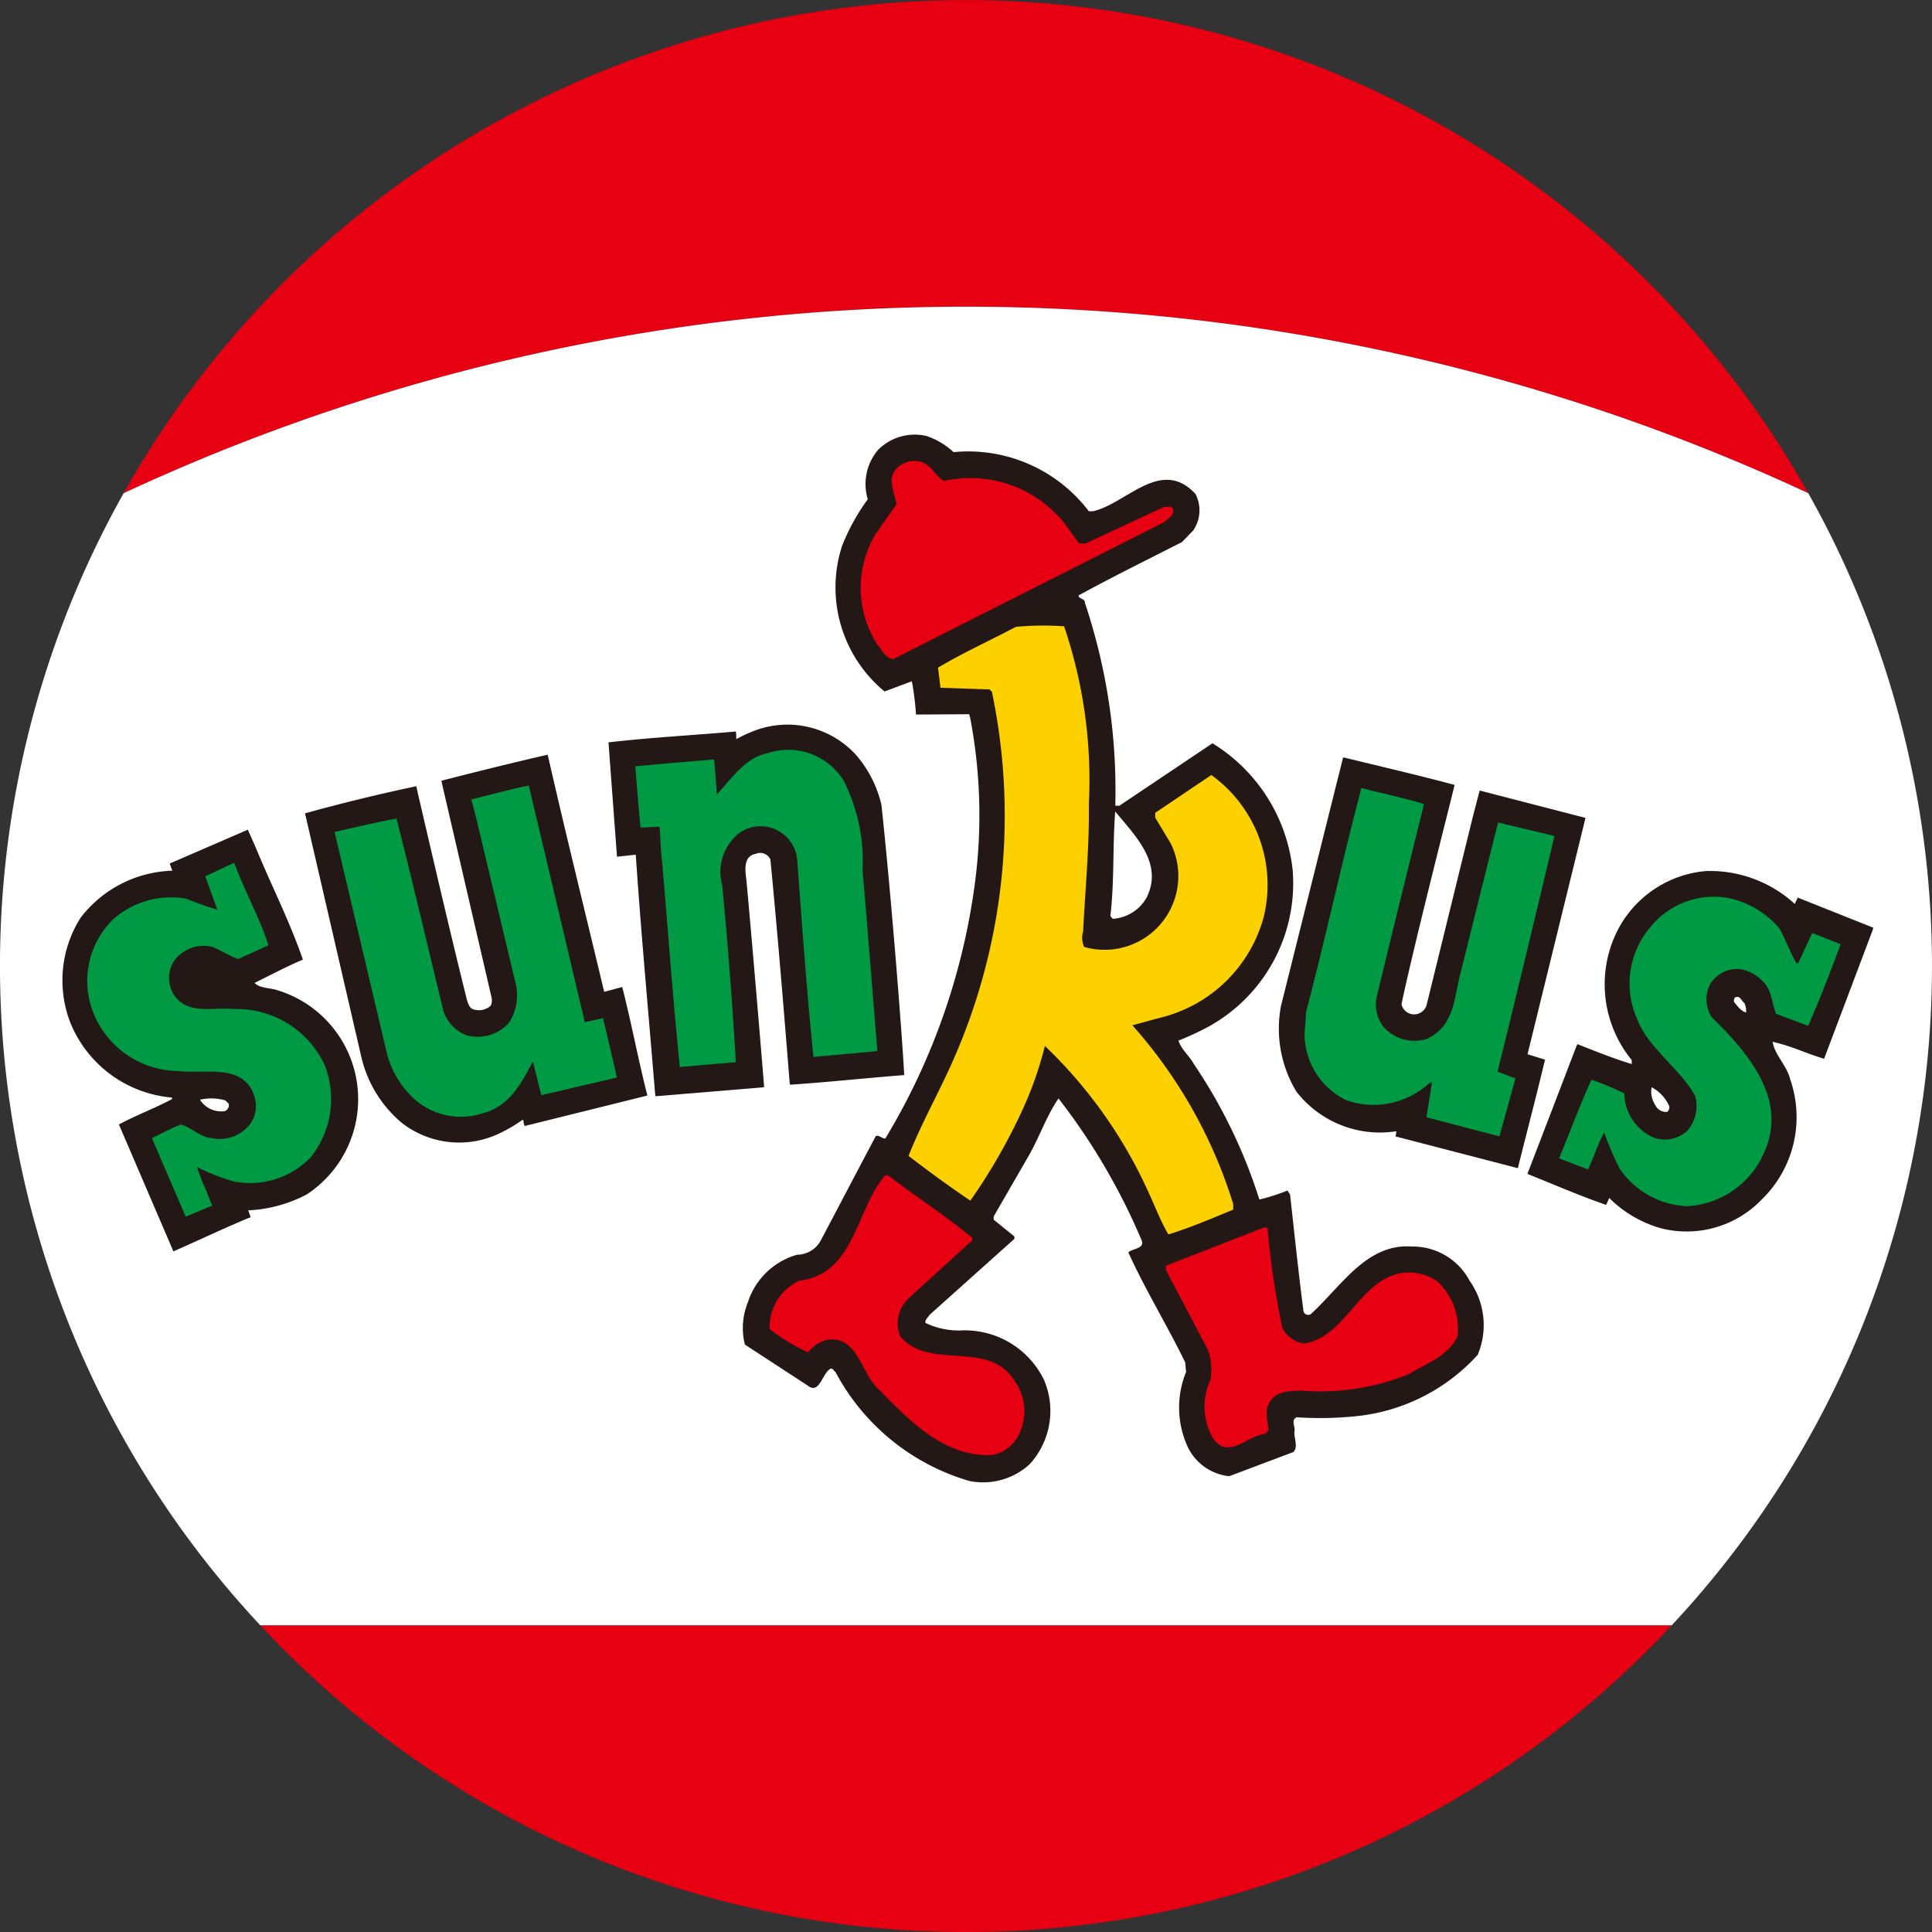 <svg xmlns="http://www.w3.org/2000/svg" xmlns:xlink="http://www.w3.org/1999/xlink" width="40" height="40" viewBox="0 0 40 40">
  <rect x="0" y="0" width="40" height="40" fill="#333333" stroke="none"/>
  <defs>
    <clipPath id="clip-payment_store_sunkus">
      <rect width="40" height="40"/>
    </clipPath>
  </defs>
  <g id="payment_store_sunkus" clip-path="url(#clip-payment_store_sunkus)">
    <g id="グループ_41" data-name="グループ 41">
      <g id="グループ_40" data-name="グループ 40" transform="translate(0)">
        <path id="パス_132" data-name="パス 132" d="M85.39,233.649A19.938,19.938,0,0,0,100,227.3H70.779A19.939,19.939,0,0,0,85.39,233.649Z" transform="translate(-65.39 -193.649)" fill="#e60012"/>
        <path id="パス_133" data-name="パス 133" d="M100,170.211a20,20,0,0,0-34.878,0,41.31,41.31,0,0,1,34.878,0Z" transform="translate(-62.562 -160.001)" fill="#e60012"/>
        <path id="パス_134" data-name="パス 134" d="M97.44,176.561a41.31,41.31,0,0,0-34.878,0A19.985,19.985,0,0,0,65.391,200H94.613a19.985,19.985,0,0,0,2.827-23.44Z" transform="translate(-60.002 -166.35)" fill="#fff"/>
      </g>
      <path id="パス_135" data-name="パス 135" d="M97.361,179.494a2.5,2.5,0,0,1,2.489.865l.312.428h.138l1.626-.76c.062.015.145-.035.179.048.029.146-.1.187-.179.272l-5.609,2.835c-.166-.007-.244-.194-.332-.3a2.17,2.17,0,0,1-.035-2.29l.43-.614c-.036-.23-.2-.526,0-.733a.5.5,0,0,1,.546-.134c.2.077.255.271.436.38" transform="translate(-77.821 -169.54)" fill="#e60012"/>
      <path id="パス_136" data-name="パス 136" d="M96.134,178.994a.5.5,0,0,0-.141.361,1.235,1.235,0,0,0,.058.336s.016.063.027.113c-.062.088-.393.563-.393.563a2.642,2.642,0,0,0-.335,1.282,1.884,1.884,0,0,0,.375,1.181s.06.08.06.08a.5.5,0,0,0,.38.271l.036,0,5.658-2.861.024-.018.051-.046a.337.337,0,0,0,.167-.355l0-.015-.005-.014a.236.236,0,0,0-.263-.137l-.052,0-.062.009-1.6.747h-.031l-.269-.368a2.654,2.654,0,0,0-2.559-.93c-.036-.037-.126-.122-.126-.122a.725.725,0,0,0-.307-.244.647.647,0,0,0-.7.161m.219.922.037-.052-.013-.051-.046-.2a1.062,1.062,0,0,1-.05-.261.206.206,0,0,1,.058-.154.372.372,0,0,1,.385-.1.508.508,0,0,1,.193.164l.28.26.05-.034a2.348,2.348,0,0,1,2.348.819l.3.419.042.06h.247l1.455-.68c-.141.07-5.382,2.719-5.484,2.771-.041-.012-.082-.06-.133-.135l-.076-.1a1.6,1.6,0,0,1-.307-1,2.325,2.325,0,0,1,.289-1.122l.422-.607" transform="translate(-77.676 -169.394)" fill="#e60012"/>
      <path id="パス_137" data-name="パス 137" d="M98.28,187.18l1.017.035.048.047a12.519,12.519,0,0,1-.913,7.87c-.269.581-.581,1.148-.815,1.742.422.325.851.636,1.279.927a12.016,12.016,0,0,0,1.093-1.908,7.531,7.531,0,0,0,.45-1.294,9.688,9.688,0,0,1,2.143,3.023c.139.294.249.593.414.879.457-.141.9-.333,1.342-.513v-.118a9.986,9.986,0,0,0-2.088-3.7c.211-.054.407-.111.615-.166a2.931,2.931,0,0,0,2.1-2.062,2.8,2.8,0,0,0-1.079-2.951l-1.161.781v.1l.32.532a1.527,1.527,0,0,1-1.792,2.144.454.454,0,0,1-.02-.318c.042-.878.131-1.734.118-2.64a9.894,9.894,0,0,0-.512-3.68,5.8,5.8,0,0,0-.995.014c-.542.284-1.1.539-1.612.843Z" transform="translate(-78.809 -172.944)" fill="#fdd000"/>
      <path id="パス_138" data-name="パス 138" d="M99.973,185.613l-.339.017-.034.015-.555.285c-.354.176-.722.36-1.064.564l-.08.047.073.634,1.064.035a12.288,12.288,0,0,1-.912,7.713l-.295.607c-.181.37-.371.753-.527,1.148l-.04.1.086.068c.43.329.863.643,1.288.931l.112.076.084-.108a9.776,9.776,0,0,0,.952-1.626l.156-.3a3.774,3.774,0,0,0,.325-.876s.03-.106.062-.209a9.639,9.639,0,0,1,1.854,2.644l.095.171c0-.007.118.27.118.27l.354.725.112-.047a11.754,11.754,0,0,0,1.113-.415l.332-.138v-.233l-.005-.02a9.714,9.714,0,0,0-1.981-3.576c.082-.021.168-.046.168-.046l.236-.062a3.093,3.093,0,0,0,2.21-2.177,3.032,3.032,0,0,0,.086-.709,2.946,2.946,0,0,0-1.224-2.39l-.081-.058-1.311.881v.214l.339.567a1.6,1.6,0,0,1-.055,1.31,1.578,1.578,0,0,1-1.5.618c0-.009,0-.009,0-.023a.562.562,0,0,1,.015-.124c0-.024.051-.848.051-.848.035-.531.07-1.077.07-1.637,0-.062,0-.125,0-.191s0-.108,0-.162a9.8,9.8,0,0,0-.524-3.567l-.029-.079-.084-.012a3.311,3.311,0,0,0-.711,0m.02.291a3.574,3.574,0,0,1,.561,0,9.707,9.707,0,0,1,.476,3.378v.162c0,.063,0,.124,0,.187,0,.553-.035,1.094-.071,1.619l-.05.83a.816.816,0,0,0-.019.165.438.438,0,0,0,.064.241l.04.057.069.008a1.861,1.861,0,0,0,1.878-.766,2.322,2.322,0,0,0,.21-.931,1.363,1.363,0,0,0-.156-.665s-.215-.357-.292-.487c.118-.077.847-.569.994-.668a2.645,2.645,0,0,1,1.03,2.088,2.718,2.718,0,0,1-.077.646,2.792,2.792,0,0,1-2,1.957l-.241.065-.592.158.142.176a9.668,9.668,0,0,1,2.055,3.627c-.073.028-.153.061-.153.061-.316.13-.642.262-.97.368l-.231-.479-.126-.282-.1-.177a9.324,9.324,0,0,0-2.087-2.895l-.169-.144-.2.662a3.406,3.406,0,0,1-.3.814l-.157.314a10.459,10.459,0,0,1-.846,1.461c-.352-.24-.707-.5-1.062-.771.143-.345.311-.689.474-1.022l.295-.608a12.6,12.6,0,0,0,.922-7.961l-.008-.043-.118-.119-.95-.034c-.01-.078-.015-.12-.022-.19.312-.18.641-.35.965-.513l.53-.269c.056,0,.288-.015.288-.015" transform="translate(-78.633 -172.798)" fill="#fdd000"/>
      <path id="パス_139" data-name="パス 139" d="M91.326,197.282c-.1-1.223-.2-2.514-.308-3.738a3.734,3.734,0,0,0-.382-1.847,1.349,1.349,0,0,0-1.59-.581c-.449.085-.747.533-1.044.85-.019-.246-.031-.443-.058-.723-.506.039-1.13.094-1.631.141,0,0,.065.88.109,1.27l.39-.02c.03.261.021.48.056.724.124,1.438.221,2.822.367,4.252l1.16-.1c-.073-1.225-.165-2.449-.283-3.665a1.028,1.028,0,0,1,.353-1.079.763.763,0,0,1,1.2.548c.1,1.347.194,2.695.331,4.032L90,197.4Z" transform="translate(-73.158 -175.52)" fill="#094"/>
      <path id="パス_140" data-name="パス 140" d="M88.842,190.835a1.646,1.646,0,0,0-.876.636c-.016-.172-.043-.531-.043-.531l-.145.013L86,191.11l.012.143.12,1.409.139-.009s.134-.006.249-.01c.007.1.016.2.016.2l.031.387c0-.006.12,1.444.12,1.444l.257,2.949.146-.014,1.3-.117-.01-.142c-.086-1.4-.176-2.568-.284-3.67-.062-.475.029-.771.29-.943a.617.617,0,0,1,.974.456h0c0,.021.047.635.047.635.081,1.111.167,2.26.283,3.381,0-.005,0,.051,0,.051l.011.149,1.617-.142-.32-3.882s-.036-.481-.036-.481a2.565,2.565,0,0,0-.372-1.44,1.488,1.488,0,0,0-1.755-.633m-.89,1.088.179-.2a1.565,1.565,0,0,1,.786-.608,1.205,1.205,0,0,1,1.443.521,2.315,2.315,0,0,1,.317,1.288l.039.494s.155,1.871.155,1.871L91.013,197l-1.037.093c-.112-1.094-.2-2.209-.276-3.288l-.047-.654a1.023,1.023,0,0,0-.42-.678.989.989,0,0,0-1,.015,1.022,1.022,0,0,0-.444.925,2.419,2.419,0,0,0,.019.3c.1,1.057.19,2.182.274,3.514-.186.018-.683.062-.877.079-.022-.257-.231-2.656-.231-2.656l-.121-1.45c0-.009-.03-.37-.03-.37l-.037-.5-.141.013-.249.012c-.016-.188-.067-.785-.083-.983.214-.02,1.122-.1,1.34-.117.011.161.033.43.033.43l.035.491Z" transform="translate(-73.002 -175.375)" fill="#094"/>
      <path id="パス_141" data-name="パス 141" d="M79.405,197.339c.084.36.2.862.286,1.229l-1.564.367-.172-.7c-.233.434-.477.935-1.052,1.076a1.438,1.438,0,0,1-1.46-.35,1.962,1.962,0,0,1-.5-.843l-1.079-4.565-.015-.069c.381-.083.894-.208,1.28-.277.341,1.329.653,2.662.976,4a.829.829,0,0,0,.465.484.874.874,0,0,0,.884-.25,1.052,1.052,0,0,0,.132-.864l-.8-3.355-.1-.413c.36-.083.83-.217,1.189-.286l.043.187c.366,1.544.75,3.166,1.116,4.713Z" transform="translate(-66.927 -176.26)" fill="#094"/>
      <path id="パス_142" data-name="パス 142" d="M77.68,192.2l-.748.176-.589.145.033.143.106.415.795,3.351a.886.886,0,0,1-.1.742.736.736,0,0,1-.727.2.663.663,0,0,1-.367-.386l-.309-1.272-.7-2.857-.133.03-.907.193-.518.117.042.209s1.08,4.566,1.08,4.566a2.092,2.092,0,0,0,.54.919,1.577,1.577,0,0,0,1.6.382,1.522,1.522,0,0,0,.953-.823c.042.171.118.484.118.484L79.7,198.5l-.351-1.507-.372.081c-.055-.229-.318-1.352-.318-1.352l-.765-3.222-.043-.186-.033-.144ZM77,192.66l.594-.14,1.158,4.9.371-.083c.036.149.179.767.221.947-.212.048-1.076.251-1.285.3-.043-.179-.229-.927-.229-.927l-.216.4c-.215.4-.438.816-.921.936a1.3,1.3,0,0,1-1.325-.314,1.812,1.812,0,0,1-.461-.785s-.922-3.908-1.057-4.477l.238-.054.761-.163.632,2.581.31,1.281a.952.952,0,0,0,.55.583.928.928,0,0,0,1.252-.922,2.073,2.073,0,0,0-.036-.352c0-.008-.8-3.361-.8-3.361s-.039-.154-.071-.276l.31-.077" transform="translate(-66.757 -176.085)" fill="#094"/>
      <path id="パス_143" data-name="パス 143" d="M118.384,198.644l-.332,1.2-1.511-.393c.035-.242.08-.476.114-.729l-.067.029a1.694,1.694,0,0,1-1.707.346,1.53,1.53,0,0,1-.865-1.374l.035-.465c.4-1.508.725-3.055,1.127-4.563l.011-.063c.4.1.9.21,1.3.334,0,0-.673,2.708-.982,4a.77.77,0,0,0,.118.582.854.854,0,0,0,.913.283c.592-.262.57-.875.713-1.383.25-1.018.772-3.1.772-3.1l1.167.281s-.791,3.325-1.179,4.877Z" transform="translate(-87.009 -176.317)" fill="#094"/>
      <path id="パス_144" data-name="パス 144" d="M114.9,192.428l-.011.063-1.128,4.566v.014l-.035.463a1.673,1.673,0,0,0,.955,1.523,1.638,1.638,0,0,0,1.638-.234l-.021.137-.067.423.127.033,1.65.428.407-1.467-.373-.141c.058-.24,1.182-4.9,1.182-4.9l-.141-.034-1.309-.315-.807,3.239c0-.005-.079.342-.079.342-.083.414-.154.765-.552.943a.707.707,0,0,1-.735-.238.777.777,0,0,1-.111-.347.425.425,0,0,1,.014-.105c0-.008,1.015-4.141,1.015-4.141l-1-.263-.583-.144Zm-.29,2.4s.508-2.057.543-2.2l.291.075.725.186c-.062.26-.948,3.858-.948,3.858a.711.711,0,0,0-.025.18,1.1,1.1,0,0,0,.156.5l.007.014.012.014a.992.992,0,0,0,1.065.328,1.369,1.369,0,0,0,.737-1.159l.073-.325s.588-2.36.739-2.962l.886.213c-.065.265-1.175,4.86-1.175,4.86l.119.046s.137.051.248.095c-.05.177-.208.746-.26.935-.208-.054-1.053-.273-1.245-.325.014-.08.025-.159.025-.159l.111-.716-.248.121-.066.031c-.524.344-1.064.615-1.579.348a1.387,1.387,0,0,1-.785-1.257s.029-.4.032-.431.563-2.272.563-2.272" transform="translate(-86.864 -176.139)" fill="#094"/>
      <path id="パス_145" data-name="パス 145" d="M66.316,196.71c-.221-.055-.429-.151-.644-.229a1.812,1.812,0,0,0-1.515.428,1.79,1.79,0,0,0-.4,1.957,1.915,1.915,0,0,0,1.743,1.183c.574.069,1.385-.174,1.589.546a.64.64,0,0,1-.081.533.788.788,0,0,1-.795.312c-.249-.015-.423-.22-.651-.284-.193.076-.4.186-.6.284l.7,1.625.547-.229c-.3-.765-.05-.082-.317-.8a4.324,4.324,0,0,0,.767.3,1.743,1.743,0,0,0,1.577-.485,1.926,1.926,0,0,0,.31-1.907,2.007,2.007,0,0,0-1.875-1.178c-.414-.046-.974.139-1.257-.3a.656.656,0,0,1,0-.686.753.753,0,0,1,.8-.3c.179.07.346.183.532.252l.63-.286c-.175-.538-.443-1.028-.651-1.556l-.059-.149c-.187.075-.422.2-.6.273Z" transform="translate(-61.815 -177.875)" fill="#094"/>
      <path id="パス_146" data-name="パス 146" d="M66.471,195.421l-.347.157-.377.173.04.128s.075.206.143.4l-.14-.046-.217-.083a1.931,1.931,0,0,0-1.65.45,1.892,1.892,0,0,0-.587,1.386,1.954,1.954,0,0,0,.146.742c.3,1.024,1.5,1.233,1.862,1.27l.468.014c.543-.006.88.02,1,.428.014.137.035.305-.049.393a.644.644,0,0,1-.66.269.729.729,0,0,1-.331-.133l-.372-.179-.029.036-.5.236-.225.113.053.126.756,1.758.812-.34-.232-.568-.011-.028c.088.031.176.062.261.089l.192.066a1.877,1.877,0,0,0,1.728-.516,2.076,2.076,0,0,0,.348-2.06,2.16,2.16,0,0,0-2.007-1.274l-.374-.005c-.378.014-.617.005-.768-.227a.51.51,0,0,1,0-.523c.11-.194.306-.262.641-.236l.223.1.356.167.049-.033.747-.337-.039-.124a9.186,9.186,0,0,0-.39-.96l-.262-.605-.115-.291Zm-.224.42s.1-.047.2-.088l.27.625c.118.261.236.529.333.807-.14.065-.369.166-.445.2l-.213-.1-.292-.139-.015,0a.91.91,0,0,0-.936.373.8.8,0,0,0,0,.831,1.034,1.034,0,0,0,1.025.362l.34,0a1.885,1.885,0,0,1,1.756,1.083,1.8,1.8,0,0,1-.279,1.756A1.6,1.6,0,0,1,66.55,202s-.179-.064-.179-.064a2.744,2.744,0,0,1-.543-.225l-.359-.209.307.788s.059.149.107.269l-.281.116-.589-1.364.411-.194c.053.028.195.1.195.1a.933.933,0,0,0,.445.17.915.915,0,0,0,.916-.363.756.756,0,0,0,.116-.631l0-.012,0-.023c-.187-.649-.794-.642-1.28-.637l-.433-.012c-.318-.035-1.367-.213-1.619-1.082a1.572,1.572,0,0,1,1.737-2.2l.191.074.735.251-.115-.288s-.138-.392-.2-.56l.141-.065" transform="translate(-61.669 -177.68)" fill="#094"/>
      <path id="パス_147" data-name="パス 147" d="M129.508,198.517h-.035c-.137-.235-.222-.491-.361-.732a1.9,1.9,0,0,0-.994-.609,1.685,1.685,0,0,0-1.646.559,1.8,1.8,0,0,0-.3,1.931c.22.6.884,1.023,1.2,1.591a.784.784,0,0,1-.166.735.712.712,0,0,1-.663.144,1.01,1.01,0,0,1-.636-.928,6.858,6.858,0,0,0-.679-.283c-.228.5-.462,1.117-.67,1.63l.6.229c.117-.255.207-.532.332-.766a6.168,6.168,0,0,0,.319.748,1.778,1.778,0,0,0,1.4.779,1.841,1.841,0,0,0,1.605-1.126c.485-1.092-.331-2.04-1.093-2.787a.679.679,0,0,1-.049-.65.645.645,0,0,1,.6-.346.778.778,0,0,1,.5.249c.2.18.185.45.283.678l.664.249c.243-.56.451-1.1.672-1.692l-.588-.23Z" transform="translate(-92.279 -178.57)" fill="#094"/>
      <path id="パス_148" data-name="パス 148" d="M126.175,197.495a2.209,2.209,0,0,0-.5,1.35,1.537,1.537,0,0,0,.185.744,2.944,2.944,0,0,0,.663.923,3.6,3.6,0,0,1,.525.657.538.538,0,0,1,.025.156.681.681,0,0,1-.166.428c-.1.128-.31.12-.514.1a.861.861,0,0,1-.529-.788l0-.094-.907-.379-.046.133-.5,1.2-.227.567.137.053.733.282.191-.453s.029-.073.053-.118c.025.059.052.119.081.176l.116.254.007.012a1.929,1.929,0,0,0,1.506.849,2,2,0,0,0,1.75-1.211,1.752,1.752,0,0,0,.155-.718,3.432,3.432,0,0,0-1.258-2.212.847.847,0,0,1-.092-.333.272.272,0,0,1,.042-.153.517.517,0,0,1,.458-.284.575.575,0,0,1,.382.184l.041.034a.677.677,0,0,1,.161.36l.1.331.063.01.794.3.054-.128c.24-.552.443-1.077.674-1.7l.049-.133-.849-.335s-.148.33-.23.515l-.254-.518-.006-.007a2.042,2.042,0,0,0-1.069-.655,1.819,1.819,0,0,0-1.793.6m.954,4.442a.93.93,0,0,0,.193-.871l-.007-.013,0-.013a3.9,3.9,0,0,0-.574-.727,2.675,2.675,0,0,1-.613-.844,1.668,1.668,0,0,1,.272-1.787,1.54,1.54,0,0,1,1.507-.51,1.765,1.765,0,0,1,.9.554c.012.026.162.332.162.332l.232.47.085-.01h.128s.192-.428.266-.589c.111.043.21.084.324.127-.19.51-.368.964-.562,1.424-.149-.057-.382-.143-.466-.174-.02-.063-.05-.165-.05-.165a.921.921,0,0,0-.255-.511l-.046-.036a.819.819,0,0,0-.553-.249.77.77,0,0,0-.713.412.781.781,0,0,0,.04.792l.011.023.017.016c.806.79,1.492,1.655,1.064,2.625a1.7,1.7,0,0,1-1.469,1.041,1.651,1.651,0,0,1-1.276-.711c-.014-.029-.11-.238-.11-.238a2.8,2.8,0,0,1-.193-.473l-.11-.387-.362.819s-.042.1-.079.191c-.113-.046-.215-.083-.333-.129.051-.127.117-.293.117-.293l.442-1.063c.145.059.388.163.471.2a1.144,1.144,0,0,0,.716.961l.016.005.017,0a.847.847,0,0,0,.793-.2" transform="translate(-92.09 -178.425)" fill="#094"/>
      <path id="パス_149" data-name="パス 149" d="M94.329,208.661c.574.443,1.183.832,1.743,1.293V210l-1.328,1.209a.71.71,0,0,0-.165.781c.61.72,1.834.048,2.372.927a1.081,1.081,0,0,1,.07,1.133.767.767,0,0,1-.532.394c-1,.058-1.723-.711-2.408-1.409-.319-.333-.407-1.058-1.008-.976a.692.692,0,0,0-.4.262,3.947,3.947,0,0,1-.8-.484,1.062,1.062,0,0,1,.615-1c1.156-.144,1.163-1.464,1.778-2.185Z" transform="translate(-75.937 -184.33)" fill="#e60012"/>
      <path id="パス_150" data-name="パス 150" d="M94.121,208.373h-.067l-.043.052a3.551,3.551,0,0,0-.513.917c-.266.607-.5,1.131-1.172,1.216l-.019,0-.019.007a1.2,1.2,0,0,0-.707,1.133l0,.075.295.2a2.3,2.3,0,0,0,.6.341l.088.028.063-.066a.582.582,0,0,1,.314-.22c.3-.039.424.167.606.5a1.918,1.918,0,0,0,.28.429l.05.051a3.4,3.4,0,0,0,2.47,1.4.914.914,0,0,0,.655-.474,1.3,1.3,0,0,0,.142-.6,1.086,1.086,0,0,0-.23-.693,1.494,1.494,0,0,0-1.335-.58,1.38,1.38,0,0,1-1.038-.348.259.259,0,0,1-.035-.139.835.835,0,0,1,.2-.452l1.362-1.24v-.181l-.053-.044c-.326-.272-.676-.521-1.013-.76l-.772-.565h-.112Zm-.358,1.087a3.807,3.807,0,0,1,.415-.766l.657.48c.3.214.6.437.893.669l-1.237,1.126-.007.01a1.058,1.058,0,0,0-.262.634.592.592,0,0,0,.088.313,1.609,1.609,0,0,0,1.252.469c.469.031.874.06,1.119.458a.859.859,0,0,1,.176.537.967.967,0,0,1-.111.455.623.623,0,0,1-.43.319c-.888.048-1.569-.648-2.228-1.322l-.049-.049a1.679,1.679,0,0,1-.234-.365c-.174-.322-.389-.722-.9-.653a.734.734,0,0,0-.414.232,2.669,2.669,0,0,1-.444-.265s-.1-.067-.17-.115a.9.9,0,0,1,.517-.787c.812-.121,1.108-.788,1.367-1.38" transform="translate(-75.792 -184.186)" fill="#e60012"/>
      <path id="パス_151" data-name="パス 151" d="M110.38,210.835a18.06,18.06,0,0,0,.306,2.073.618.618,0,0,0,.441.32c.789-.1,1.092-1.114,1.813-1.4a1.018,1.018,0,0,1,.962.117,1.35,1.35,0,0,1,.415,1.128c-.194.424-.637.559-1,.783a4.824,4.824,0,0,1-2.242.346c-.25.012-.539.006-.663.268-.1.168-.015.374-.015.56l-.068.07c-.361.027-.769.552-1.081.084a1.317,1.317,0,0,1-.048-1.211,1.3,1.3,0,0,0-.047-.6l-.88-1.673v-.084l2.039-.793Z" transform="translate(-84.139 -185.41)" fill="#e60012"/>
      <path id="パス_152" data-name="パス 152" d="M110.121,210.535l-2.134.829v.219l.886,1.689a1.155,1.155,0,0,1,.059.345,1.2,1.2,0,0,1-.017.18,1.4,1.4,0,0,0-.125.586,1.377,1.377,0,0,0,.194.728c.282.425.651.232.9.107a1.006,1.006,0,0,1,.315-.123l.054,0,.155-.156-.006-.053-.018-.2a.435.435,0,0,1,.01-.281c.082-.168.239-.186.492-.2l.058,0a4.909,4.909,0,0,0,2.29-.357l.273-.151a1.608,1.608,0,0,0,.8-.7l.011-.02v-.022a1.478,1.478,0,0,0-.453-1.245,1.148,1.148,0,0,0-1.115-.158,2.338,2.338,0,0,0-.864.72,1.643,1.643,0,0,1-.9.666.482.482,0,0,1-.308-.231,8.943,8.943,0,0,1-.207-1.311l-.1-.824-.1-.02-.106-.022Zm-.012.316c.022.184.069.566.069.566a9.03,9.03,0,0,0,.22,1.379l.006.02.012.018a.742.742,0,0,0,.555.388l.015,0,.015,0a1.851,1.851,0,0,0,1.1-.768,2.113,2.113,0,0,1,.746-.64.861.861,0,0,1,.818.1,1.236,1.236,0,0,1,.372.842,1.043,1.043,0,0,1-.008.126,1.374,1.374,0,0,1-.66.551l-.269.153a4.68,4.68,0,0,1-2.153.324l-.076,0a.745.745,0,0,0-.732.349.461.461,0,0,0-.064.251,1.457,1.457,0,0,0,.02.211s.006.053.01.1a1.334,1.334,0,0,0-.354.136c-.286.146-.4.181-.521-.006a1.073,1.073,0,0,1-.149-.569,1.132,1.132,0,0,1,.108-.5l.01-.021,0-.022a1.576,1.576,0,0,0,.019-.229,1.471,1.471,0,0,0-.071-.438l0-.014-.846-1.608c.194-.077,1.613-.631,1.808-.706" transform="translate(-83.994 -185.259)" fill="#e60012"/>
      <path id="パス_153" data-name="パス 153" d="M85.2,190.388c.852-.1,1.779-.149,2.636-.225.018.068,0,.138.016.156a2.463,2.463,0,0,1,.319-.152,1.92,1.92,0,0,1,2.158.485,2.418,2.418,0,0,1,.523,1.033c.209,1.954.429,4.793.471,5.591-.774.061-1.581.147-2.362.2l-.009-.03c-.125-1.552-.25-3.1-.4-4.632a.229.229,0,0,0-.3-.119c-.233.042-.235.267-.2.519.019.143.266,2.992.368,4.279l0,.035-2.247.187-.008-.055c-.132-1.618-.291-3.322-.4-4.946l-.389.041Zm5.567,6.392c-.1-1.223-.2-2.514-.307-3.738a3.734,3.734,0,0,0-.382-1.847,1.349,1.349,0,0,0-1.59-.581c-.449.085-.747.533-1.044.851-.018-.247-.031-.443-.057-.722-.506.039-1.13.094-1.631.14,0,0,.065.88.109,1.27l.39-.02c.029.261.021.48.055.724.124,1.438.221,2.822.367,4.252l1.16-.1c-.073-1.225-.165-2.449-.283-3.665a1.028,1.028,0,0,1,.353-1.079.763.763,0,0,1,1.2.547c.1,1.347.194,2.695.331,4.032l.005.057Z" transform="translate(-72.602 -175.018)" fill="#231815"/>
      <path id="パス_154" data-name="パス 154" d="M75.457,191.789c.719-.186,1.482-.374,2.2-.539l.051.221c.354,1.543.754,3.16,1.119,4.689l.373-.1c.179.685.342,1.555.522,2.247l-2.538.63c-.044-.058-.008-.126-.05-.125a3.256,3.256,0,0,1-.47.276,1.933,1.933,0,0,1-2.026-.214,2.536,2.536,0,0,1-.83-1.327l-1.175-5.083c.746-.206,1.537-.4,2.305-.561l.031.146c.333,1.432.665,2.863,1.017,4.281.035.107.062.186.165.2a.354.354,0,0,0,.311-.07c.06-.053.034-.179.034-.179l-1.008-4.35Zm2.969,5c-.367-1.548-.748-3.17-1.116-4.712l-.043-.188c-.358.069-.829.2-1.189.286l.105.413.8,3.355a1.05,1.05,0,0,1-.132.864.873.873,0,0,1-.884.25.829.829,0,0,1-.465-.485c-.325-1.334-.635-2.67-.975-4-.387.069-.9.194-1.281.277l.015.069,1.079,4.565a1.958,1.958,0,0,0,.5.843,1.444,1.444,0,0,0,1.462.351c.574-.142.817-.644,1.05-1.076l.172.7,1.566-.367c-.084-.368-.2-.87-.287-1.229Z" transform="translate(-66.318 -175.625)" fill="#231815"/>
      <path id="パス_155" data-name="パス 155" d="M117.122,192.049l2.191.567-1.2,4.893.361.112c-.174.742-.38,1.512-.561,2.247l-2.532-.657.017-.108a2.189,2.189,0,0,1-2.07-.82,2.519,2.519,0,0,1-.319-1.777l1.281-5.125.013-.018c.753.185,1.547.367,2.3.57-.06.262-.831,3.268-1.1,4.541a.269.269,0,0,0,.519.021l.963-3.922Zm.37,5.819c.388-1.55,1.179-4.878,1.179-4.878l-1.168-.279s-.522,2.081-.772,3.1c-.142.509-.12,1.12-.712,1.383a.853.853,0,0,1-.913-.283.773.773,0,0,1-.118-.582c.31-1.288.981-4,.981-4-.4-.123-.9-.229-1.3-.334l-.011.063c-.4,1.508-.728,3.056-1.127,4.563l-.035.464a1.533,1.533,0,0,0,.865,1.376,1.7,1.7,0,0,0,1.709-.347l.064-.029c-.035.253-.078.487-.114.729l1.511.395.332-1.2Z" transform="translate(-86.487 -175.682)" fill="#231815"/>
      <path id="パス_156" data-name="パス 156" d="M124.284,199.647c.332.131.778.309,1.124.412v-.083a2.476,2.476,0,0,1-.347-2.572,2.275,2.275,0,0,1,1.887-1.341,2.6,2.6,0,0,1,1.835.68l.063-.13,1.563.623-.008.038-1.01,2.676c-.386-.117-.644-.249-.984-.331l-.082-.023c.043.278.3.5.365.782a2.377,2.377,0,0,1-.594,2.489,2.154,2.154,0,0,1-2.075.594,2.458,2.458,0,0,1-1.078-.629l-.065.143c-.542-.187-1.111-.434-1.63-.642q.509-1.319,1.011-2.633Zm4.568-1.671h-.032c-.138-.236-.222-.492-.36-.733a1.905,1.905,0,0,0-.995-.609,1.682,1.682,0,0,0-1.646.561,1.8,1.8,0,0,0-.3,1.929c.222.6.886,1.022,1.2,1.59a.778.778,0,0,1-.165.732.7.7,0,0,1-.663.147,1.014,1.014,0,0,1-.636-.928,6.485,6.485,0,0,0-.681-.282c-.228.5-.46,1.117-.669,1.629l.6.229c.116-.255.206-.532.332-.767a6.346,6.346,0,0,0,.319.748,1.781,1.781,0,0,0,1.4.78,1.842,1.842,0,0,0,1.6-1.126c.486-1.094-.333-2.041-1.092-2.787a.684.684,0,0,1-.049-.651.644.644,0,0,1,.6-.346.778.778,0,0,1,.5.249c.2.18.185.45.283.678l.664.249c.243-.56.451-1.1.672-1.69l-.588-.232Zm-1.3.7a.1.1,0,0,0-.024.1c.069.083.147.194.249.215a.426.426,0,0,0-.035-.194c-.062-.042-.09-.166-.19-.118m-1.731,1.86a.49.49,0,0,0,.069.359.256.256,0,0,0,.249.153.12.12,0,0,0,.047-.117.815.815,0,0,0-.366-.395" transform="translate(-91.625 -178.029)" fill="#231815"/>
      <path id="パス_157" data-name="パス 157" d="M66.485,202.376c-.51.207-1.072.478-1.6.708l-1.128-2.627c.36-.194.739-.333,1.1-.526V199.9a2.5,2.5,0,0,1-2.111-1.564,2.425,2.425,0,0,1,.216-2.157,2.486,2.486,0,0,1,1.9-.976l-.053-.149,1.617-.7.156.351c.32.781.707,1.536.984,2.339-.339.143-.665.317-1,.482.106.111.3.1.45.145a2.358,2.358,0,0,1,.63,4.234,2.879,2.879,0,0,1-1.212.33Zm-.691-6.367a6.244,6.244,0,0,1-.643-.227,1.811,1.811,0,0,0-1.515.428,1.79,1.79,0,0,0-.4,1.957,1.914,1.914,0,0,0,1.743,1.183c.574.07,1.385-.174,1.589.546a.642.642,0,0,1-.082.533.786.786,0,0,1-.795.312c-.249-.014-.423-.22-.651-.284-.193.075-.4.185-.6.284l.7,1.625.547-.229c-.3-.765-.049-.082-.317-.8a4.4,4.4,0,0,0,.767.3,1.746,1.746,0,0,0,1.577-.485,1.928,1.928,0,0,0,.31-1.908,2.006,2.006,0,0,0-1.875-1.177c-.414-.047-.974.138-1.257-.3a.659.659,0,0,1,0-.686.753.753,0,0,1,.8-.3c.179.07.346.182.532.252l.63-.286c-.175-.539-.443-1.029-.651-1.556l-.059-.149c-.187.075-.42.2-.6.275Zm-.028,1.459a.457.457,0,0,1-.4-.012c-.013-.071.035-.084.084-.118a.407.407,0,0,1,.317.131m.194,2.49a1.037,1.037,0,0,0-.525-.014.519.519,0,0,0,.512.236.134.134,0,0,0,.083-.153Z" transform="translate(-61.295 -177.176)" fill="#231815"/>
      <path id="パス_158" data-name="パス 158" d="M95.438,183.793l-1.1.007a5.832,5.832,0,0,0-.086-.689l-.565.211a2.79,2.79,0,0,1-.881-3.011,4.336,4.336,0,0,1,.533-.968,1.093,1.093,0,0,1,.215-1.024,1.069,1.069,0,0,1,1.009-.284,1.574,1.574,0,0,1,.553.332,3.136,3.136,0,0,1,2.8,1.224H98c.693-.153,1.411-1.128,2.123-.359a.731.731,0,0,1-.049.76l-.228.236c-.719.367-1.438.72-2.143,1.106.007.083.132.055.132.154a12.213,12.213,0,0,1,.629,4.2h.084l1.928-1.293a3.521,3.521,0,0,1,1.66,2.622,3.39,3.39,0,0,1-1.763,3.256,6,6,0,0,1-.6.277c.056.187.229.319.317.485a10.808,10.808,0,0,1,1.357,2.806,3.986,3.986,0,0,0,.581-.186l.054.081c.091.811.174,1.613.277,2.408a.1.1,0,0,0,.152.07c.637-.581,1.156-1.467,2.09-1.4a1.334,1.334,0,0,1,1.2.711,1.588,1.588,0,0,1,.167,1.53,3.928,3.928,0,0,1-2.456,1.265,7.226,7.226,0,0,1-1.292.029c-.132.062-.02.187-.048.305-.008.131.082.31-.021.415l-1.328.5a1.073,1.073,0,0,1-.893-.685,1.946,1.946,0,0,1,0-1.474l-.02-.2c-.374-.769-.825-1.5-1.176-2.274.089-.09.372-.07.262-.282a13.089,13.089,0,0,0-1.708-2.906c-.256.374-.4.817-.63,1.21l-.712,1.233v.067l.429.348v.049l-1.758,1.575c-.032.057-.1.1-.082.166a1.584,1.584,0,0,0,.774.154,1.822,1.822,0,0,1,1.681,1.03,1.633,1.633,0,0,1-.3,1.742,1.424,1.424,0,0,1-1.247.346,4.592,4.592,0,0,1-2.772-2.256c-.036-.02-.05-.081-.106-.068-.178.109-.227.547-.476.344l-1.294-.844a1.415,1.415,0,0,1,.063-.878,1.5,1.5,0,0,1,1.017-.982.564.564,0,0,0,.5-.312l1.128-2.142c.063-.035.124.048.2.048a13.7,13.7,0,0,0,1.874-5.443,10.733,10.733,0,0,0-.118-3.269Zm-.961-5.213a.5.5,0,0,0-.545.132c-.2.207-.036.5,0,.735l-.43.614a2.17,2.17,0,0,0,.035,2.29c.09.1.166.29.332.3l5.609-2.835c.082-.085.208-.126.179-.272-.033-.082-.117-.034-.179-.046l-1.626.759h-.137l-.312-.429a2.5,2.5,0,0,0-2.489-.864c-.182-.11-.235-.3-.437-.381m.368,4.662,1.016.035.048.048A12.526,12.526,0,0,1,95,191.193c-.271.581-.581,1.15-.817,1.744.422.325.85.637,1.28.927a11.967,11.967,0,0,0,1.093-1.91,7.412,7.412,0,0,0,.45-1.293,9.719,9.719,0,0,1,2.142,3.022c.14.3.25.6.415.88.457-.139.9-.332,1.342-.512v-.118a9.981,9.981,0,0,0-2.088-3.7c.212-.054.408-.113.616-.166a2.936,2.936,0,0,0,2.1-2.062,2.8,2.8,0,0,0-1.081-2.953l-1.161.783v.1l.32.532a1.527,1.527,0,0,1-1.792,2.144.448.448,0,0,1-.021-.318c.042-.879.131-1.736.118-2.643a9.875,9.875,0,0,0-.512-3.677,5.964,5.964,0,0,0-1,.012c-.539.285-1.1.54-1.611.844Zm3.617,2.558c-.056.754-.014,1.424-.1,2.171l.048.055a.867.867,0,0,0,.7-.435c.359-.713-.236-1.286-.651-1.791M93.7,193.338c-.616.72-.623,2.04-1.779,2.184a1.058,1.058,0,0,0-.615,1,3.929,3.929,0,0,0,.8.484.689.689,0,0,1,.4-.262c.6-.084.69.643,1.008.975.687.7,1.411,1.467,2.408,1.41a.761.761,0,0,0,.532-.394,1.08,1.08,0,0,0-.07-1.133c-.538-.879-1.763-.207-2.372-.927a.713.713,0,0,1,.166-.782l1.327-1.209v-.049c-.559-.462-1.168-.851-1.742-1.293Zm7.848,1.079-2.039.795v.083l.879,1.673a1.286,1.286,0,0,1,.048.6,1.31,1.31,0,0,0,.048,1.21c.312.471.72-.056,1.079-.084l.07-.068c0-.187-.089-.4.013-.561.126-.263.415-.256.665-.268a4.861,4.861,0,0,0,2.242-.346c.358-.225.8-.36,1-.783a1.351,1.351,0,0,0-.415-1.128,1.021,1.021,0,0,0-.962-.118c-.72.285-1.025,1.294-1.813,1.4a.62.62,0,0,1-.441-.32,17.949,17.949,0,0,1-.306-2.074Z" transform="translate(-75.373 -169.006)" fill="#231815"/>
    </g>
  </g>
</svg>

